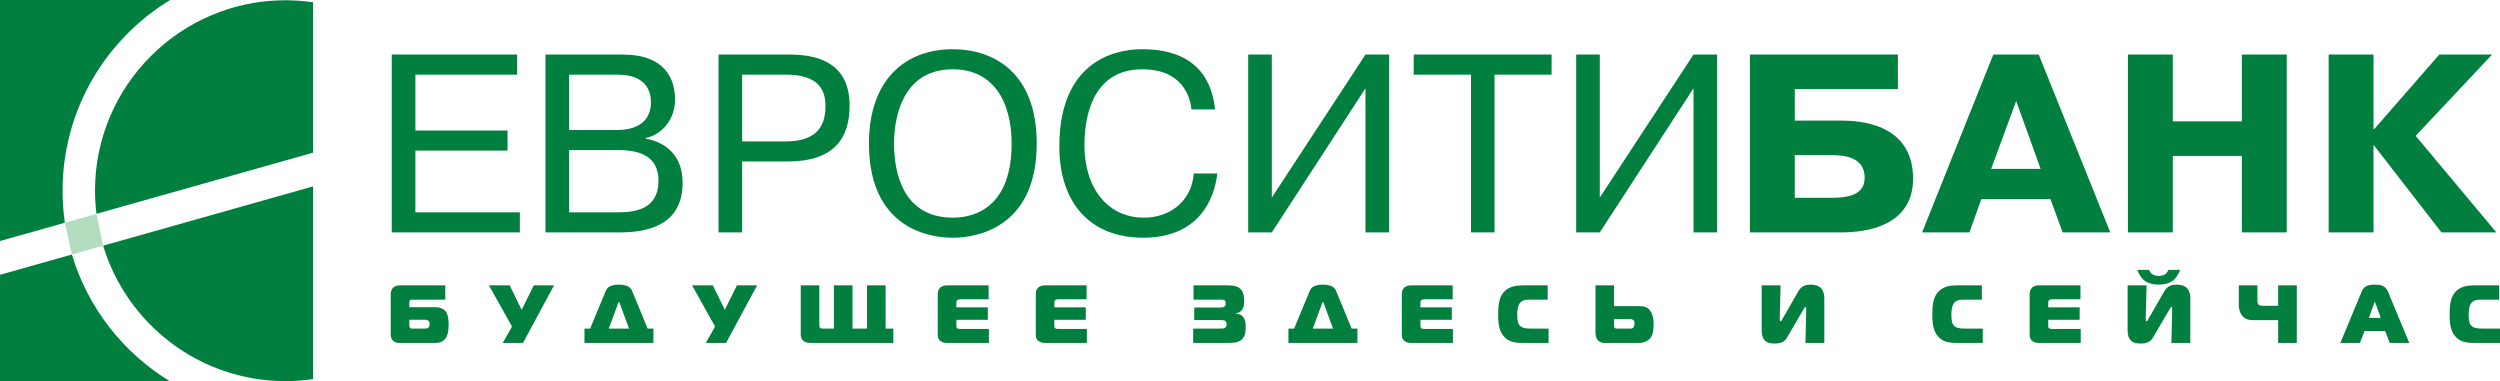 <?xml version="1.0" encoding="UTF-8"?>
<svg xmlns="http://www.w3.org/2000/svg" xmlns:xlink="http://www.w3.org/1999/xlink" width="226.77pt" height="34.6pt" viewBox="0 0 226.77 34.6" version="1.1">
<defs>
<clipPath id="clip1">
  <path d="M 0 0 L 29 0 L 29 34.602 L 0 34.602 Z M 0 0 "/>
</clipPath>
<clipPath id="clip2">
  <path d="M 35 4 L 226.77 4 L 226.77 22 L 35 22 Z M 35 4 "/>
</clipPath>
<clipPath id="clip3">
  <path d="M 222 25 L 226.77 25 L 226.77 32 L 222 32 Z M 222 25 "/>
</clipPath>
</defs>
<g id="surface1">
<g clip-path="url(#clip1)" clip-rule="nonzero">
<path style=" stroke:none;fill-rule:nonzero;fill:rgb(0%,49.799%,24.3%);fill-opacity:1;" d="M 25.891 0.023 C 16.367 0.023 8.617 7.773 8.617 17.297 C 8.617 18.008 8.668 18.707 8.75 19.395 L 28.398 13.848 L 28.398 0.207 C 27.582 0.09 26.742 0.023 25.891 0.023 M 5.676 17.297 C 5.676 9.969 9.59 3.543 15.441 -0.004 L 0 -0.004 L 0 21.863 L 5.883 20.203 C 5.746 19.254 5.676 18.285 5.676 17.297 M 6.52 23.086 L 0 24.926 L 0 34.602 L 15.441 34.602 C 11.195 32.027 7.969 27.934 6.52 23.086 M 25.891 34.57 C 26.742 34.57 27.582 34.508 28.398 34.387 L 28.398 16.906 L 9.355 22.285 C 11.5 29.387 18.102 34.57 25.891 34.57 "/>
</g>
<path style=" stroke:none;fill-rule:nonzero;fill:rgb(70.599%,86.699%,75.299%);fill-opacity:1;" d="M 5.883 20.203 L 8.75 19.395 L 9.355 22.285 L 6.52 23.086 L 5.883 20.203 "/>
<g clip-path="url(#clip2)" clip-rule="nonzero">
<path style=" stroke:none;fill-rule:nonzero;fill:rgb(0%,49.799%,24.3%);fill-opacity:1;" d="M 46.039 11.84 L 46.039 13.66 L 37.68 13.66 L 37.68 19.258 L 47.156 19.258 L 47.156 21.082 L 35.535 21.082 L 35.535 4.949 L 46.906 4.949 L 46.906 6.77 L 37.68 6.77 L 37.68 11.84 L 46.039 11.84 M 56.473 4.949 C 60.344 4.949 61.234 7.16 61.234 9.051 C 61.234 10.777 60.074 12.23 58.57 12.508 L 58.57 12.574 C 59.891 12.805 61.918 13.707 61.918 16.586 C 61.918 18.914 60.758 21.082 56.223 21.082 L 49.48 21.082 L 49.48 4.949 L 56.473 4.949 M 51.621 11.793 L 55.926 11.793 C 58.273 11.793 59.047 10.617 59.047 9.281 C 59.047 8.359 58.684 6.77 55.996 6.77 L 51.621 6.77 L 51.621 11.793 M 51.621 19.258 L 56.062 19.258 C 57.543 19.258 59.73 19.027 59.73 16.402 C 59.73 14.328 58.297 13.613 56.062 13.613 L 51.621 13.613 L 51.621 19.258 M 71.668 4.949 C 74.926 4.949 77.066 6.238 77.066 9.582 C 77.066 12.598 75.586 14.648 71.465 14.648 L 67.316 14.648 L 67.316 21.082 L 65.176 21.082 L 65.176 4.949 L 71.668 4.949 M 67.316 12.828 L 71.234 12.828 C 73.766 12.828 74.879 11.746 74.879 9.625 C 74.879 7.645 73.695 6.77 71.234 6.77 L 67.316 6.77 L 67.316 12.828 M 86.43 4.465 C 89.984 4.465 94.039 6.445 94.039 13.016 C 94.039 21.449 87.41 21.562 86.43 21.562 C 85.383 21.562 78.82 21.449 78.82 13.016 C 78.82 7.367 81.988 4.465 86.43 4.465 M 86.43 19.742 C 87.547 19.742 91.762 19.512 91.762 13.016 C 91.762 9.211 90.098 6.285 86.43 6.285 C 81.555 6.285 81.098 11.238 81.098 13.016 C 81.098 15.617 81.875 19.742 86.43 19.742 M 110.422 15.734 C 110.145 18.062 108.777 21.562 103.676 21.562 C 98.938 21.562 96.09 18.453 96.09 13.289 C 96.09 4.719 102.266 4.465 103.605 4.465 C 108.688 4.465 109.965 7.48 110.215 9.926 L 108.074 9.926 C 107.961 8.773 107.254 6.285 103.605 6.285 C 99.621 6.285 98.367 9.672 98.367 13.199 C 98.367 16.953 100.395 19.742 103.766 19.742 C 106.32 19.742 108.141 18.039 108.277 15.734 L 110.422 15.734 M 123.859 4.949 L 126.004 4.949 L 126.004 21.082 L 123.859 21.082 L 123.859 8.012 L 115.363 21.082 L 113.223 21.082 L 113.223 4.949 L 115.363 4.949 L 115.363 17.922 L 123.859 4.949 M 128.234 6.77 L 128.234 4.949 L 140.742 4.949 L 140.742 6.77 L 135.57 6.77 L 135.57 21.082 L 133.43 21.082 L 133.43 6.77 L 128.234 6.77 M 153.613 4.949 L 155.754 4.949 L 155.754 21.082 L 153.613 21.082 L 153.613 8.012 L 145.113 21.082 L 142.973 21.082 L 142.973 4.949 L 145.113 4.949 L 145.113 17.922 L 153.613 4.949 M 162.801 10.941 L 166.969 10.941 C 168.402 10.941 173.531 11.055 173.531 16.219 C 173.531 19.512 170.965 21.082 166.969 21.082 L 158.73 21.082 L 158.73 4.949 L 172.152 4.949 L 172.152 8.082 L 162.801 8.082 L 162.801 10.941 M 162.801 17.945 L 166.105 17.945 C 167.711 17.945 169.141 17.645 169.141 16.125 C 169.141 14.188 167.168 14.074 166.18 14.074 L 162.801 14.074 L 162.801 17.945 M 184.93 4.949 L 191.418 21.082 L 187.102 21.082 L 185.992 18.062 L 179.723 18.062 L 178.637 21.082 L 174.348 21.082 L 180.809 4.949 L 184.93 4.949 M 185.102 15.32 L 182.883 9.164 L 180.613 15.32 L 185.102 15.32 M 197.09 21.082 L 193.02 21.082 L 193.02 4.949 L 197.09 4.949 L 197.09 11.008 L 203.355 11.008 L 203.355 4.949 L 207.426 4.949 L 207.426 21.082 L 203.355 21.082 L 203.355 14.145 L 197.09 14.145 L 197.09 21.082 M 221.266 4.949 L 226.051 4.949 L 219.121 12.324 L 226.445 21.082 L 221.465 21.082 L 215.348 13.199 L 215.297 13.199 L 215.297 21.082 L 211.227 21.082 L 211.227 4.949 L 215.297 4.949 L 215.297 11.723 L 215.348 11.723 L 221.266 4.949 "/>
</g>
<path style=" stroke:none;fill-rule:nonzero;fill:rgb(0%,49.799%,24.3%);fill-opacity:1;" d="M 40.391 27.18 L 37.449 27.18 C 37.137 27.18 37.129 27.301 37.129 27.492 L 37.129 27.867 L 39.539 27.867 C 39.941 27.867 40.238 28.031 40.398 28.211 C 40.672 28.531 40.695 29.09 40.695 29.441 C 40.695 29.887 40.656 30.375 40.406 30.703 C 40.336 30.793 40.07 31.105 39.555 31.105 L 36.172 31.105 C 35.742 31.105 35.441 30.801 35.441 30.375 L 35.441 26.719 C 35.441 25.926 36.07 25.883 36.258 25.883 L 40.391 25.883 L 40.391 27.18 M 37.129 29.465 C 37.129 29.828 37.246 29.805 37.488 29.805 L 38.48 29.805 C 38.578 29.805 38.762 29.805 38.867 29.711 C 38.965 29.621 38.965 29.48 38.965 29.391 C 38.965 29.27 38.965 29.172 38.852 29.09 C 38.738 29 38.578 29 38.48 29 L 37.129 29 L 37.129 29.465 "/>
<path style=" stroke:none;fill-rule:nonzero;fill:rgb(0%,49.799%,24.3%);fill-opacity:1;" d="M 45.605 31.105 L 46.441 29.621 L 44.352 25.883 L 46.23 25.883 L 47.32 28.105 L 48.418 25.883 L 50.254 25.883 L 47.441 31.105 L 45.605 31.105 "/>
<path style=" stroke:none;fill-rule:nonzero;fill:rgb(0%,49.799%,24.3%);fill-opacity:1;" d="M 54.941 26.41 C 55.043 26.148 55.262 25.82 56.141 25.82 C 57.023 25.82 57.238 26.148 57.344 26.41 L 58.746 29.805 L 59.27 29.805 L 59.27 31.105 L 53.016 31.105 L 53.016 29.805 L 53.531 29.805 L 54.941 26.41 M 55.223 29.805 L 57.059 29.805 L 56.223 27.539 C 56.211 27.492 56.188 27.402 56.141 27.402 C 56.098 27.402 56.074 27.492 56.059 27.539 L 55.223 29.805 "/>
<path style=" stroke:none;fill-rule:nonzero;fill:rgb(0%,49.799%,24.3%);fill-opacity:1;" d="M 64.027 31.105 L 64.863 29.621 L 62.777 25.883 L 64.656 25.883 L 65.746 28.105 L 66.844 25.883 L 68.676 25.883 L 65.863 31.105 L 64.027 31.105 "/>
<path style=" stroke:none;fill-rule:nonzero;fill:rgb(0%,49.799%,24.3%);fill-opacity:1;" d="M 81.035 31.105 L 73.453 31.105 C 73.148 31.105 72.961 31 72.848 30.895 C 72.66 30.727 72.633 30.508 72.633 30.32 L 72.633 25.883 L 74.32 25.883 L 74.32 29.441 C 74.32 29.566 74.332 29.664 74.379 29.727 C 74.445 29.805 74.551 29.805 74.625 29.805 L 75.641 29.805 L 75.641 25.883 L 77.328 25.883 L 77.328 29.805 L 78.648 29.805 L 78.648 25.883 L 80.332 25.883 L 80.332 29.805 L 81.035 29.805 L 81.035 31.105 "/>
<path style=" stroke:none;fill-rule:nonzero;fill:rgb(0%,49.799%,24.3%);fill-opacity:1;" d="M 85.938 31.105 C 85.719 31.105 85.504 31.09 85.301 30.926 C 85.062 30.727 85.062 30.516 85.062 30.27 L 85.062 26.688 C 85.062 26.488 85.094 26.27 85.289 26.09 C 85.48 25.91 85.734 25.883 85.922 25.883 L 89.676 25.883 L 89.676 27.148 L 87.094 27.148 C 86.996 27.148 86.891 27.172 86.832 27.227 C 86.75 27.293 86.75 27.41 86.75 27.48 L 86.75 27.875 L 89.602 27.875 L 89.602 29.008 L 86.75 29.008 L 86.75 29.574 C 86.75 29.68 86.789 29.738 86.824 29.77 C 86.906 29.844 87.039 29.836 87.145 29.836 L 89.699 29.836 L 89.699 31.105 L 85.938 31.105 "/>
<path style=" stroke:none;fill-rule:nonzero;fill:rgb(0%,49.799%,24.3%);fill-opacity:1;" d="M 94.824 31.105 C 94.609 31.105 94.391 31.09 94.191 30.926 C 93.953 30.727 93.953 30.516 93.953 30.27 L 93.953 26.688 C 93.953 26.488 93.98 26.27 94.176 26.09 C 94.367 25.91 94.621 25.883 94.809 25.883 L 98.562 25.883 L 98.562 27.148 L 95.98 27.148 C 95.883 27.148 95.777 27.172 95.719 27.227 C 95.637 27.293 95.637 27.41 95.637 27.48 L 95.637 27.875 L 98.488 27.875 L 98.488 29.008 L 95.637 29.008 L 95.637 29.574 C 95.637 29.68 95.676 29.738 95.711 29.77 C 95.793 29.844 95.93 29.836 96.031 29.836 L 98.586 29.836 L 98.586 31.105 L 94.824 31.105 "/>
<path style=" stroke:none;fill-rule:nonzero;fill:rgb(0%,49.799%,24.3%);fill-opacity:1;" d="M 108.234 29.805 L 110.574 29.805 C 110.902 29.805 111.023 29.793 111.105 29.746 C 111.238 29.664 111.262 29.531 111.262 29.41 C 111.262 29.328 111.254 29.188 111.121 29.098 C 111.031 29.039 110.891 29.031 110.586 29.031 L 108.328 29.031 L 108.328 27.895 L 110.547 27.895 C 110.738 27.895 110.973 27.902 111.082 27.801 C 111.172 27.719 111.18 27.59 111.18 27.5 C 111.18 27.383 111.164 27.277 111.039 27.219 C 110.98 27.195 110.891 27.18 110.566 27.18 L 108.262 27.18 L 108.262 25.883 L 111.156 25.883 C 111.645 25.883 112.195 25.875 112.555 26.246 C 112.828 26.539 112.852 26.957 112.852 27.32 C 112.852 27.645 112.828 27.957 112.562 28.211 C 112.5 28.27 112.344 28.395 112.09 28.441 L 112.09 28.473 C 112.293 28.465 112.637 28.508 112.836 28.852 C 112.984 29.105 112.992 29.402 112.992 29.695 C 112.992 30.066 112.957 30.582 112.547 30.875 C 112.156 31.148 111.508 31.105 111.121 31.105 L 108.234 31.105 L 108.234 29.805 "/>
<path style=" stroke:none;fill-rule:nonzero;fill:rgb(0%,49.799%,24.3%);fill-opacity:1;" d="M 118.797 26.41 C 118.902 26.148 119.121 25.82 120 25.82 C 120.879 25.82 121.098 26.148 121.203 26.41 L 122.605 29.805 L 123.129 29.805 L 123.129 31.105 L 116.871 31.105 L 116.871 29.805 L 117.387 29.805 L 118.797 26.41 M 119.082 29.805 L 120.918 29.805 L 120.082 27.539 C 120.066 27.492 120.047 27.402 120 27.402 C 119.953 27.402 119.934 27.492 119.918 27.539 L 119.082 29.805 "/>
<path style=" stroke:none;fill-rule:nonzero;fill:rgb(0%,49.799%,24.3%);fill-opacity:1;" d="M 128.027 31.105 C 127.812 31.105 127.598 31.09 127.395 30.926 C 127.156 30.727 127.156 30.516 127.156 30.27 L 127.156 26.688 C 127.156 26.488 127.188 26.27 127.379 26.09 C 127.574 25.91 127.828 25.883 128.016 25.883 L 131.77 25.883 L 131.77 27.148 L 129.188 27.148 C 129.09 27.148 128.984 27.172 128.926 27.227 C 128.844 27.293 128.844 27.41 128.844 27.48 L 128.844 27.875 L 131.691 27.875 L 131.691 29.008 L 128.844 29.008 L 128.844 29.574 C 128.844 29.68 128.879 29.738 128.918 29.77 C 129 29.844 129.133 29.836 129.238 29.836 L 131.789 29.836 L 131.789 31.105 L 128.027 31.105 "/>
<path style=" stroke:none;fill-rule:nonzero;fill:rgb(0%,49.799%,24.3%);fill-opacity:1;" d="M 138.156 31.105 C 137.34 31.105 136.797 30.992 136.371 30.465 C 136.059 30.074 135.895 29.562 135.895 28.562 C 135.895 27.688 135.977 27.031 136.348 26.562 C 136.828 25.949 137.59 25.883 138.176 25.883 L 140.387 25.883 L 140.387 27.18 L 138.992 27.18 C 138.438 27.18 138.027 27.172 137.797 27.59 C 137.648 27.852 137.625 28.277 137.625 28.531 C 137.625 29.113 137.707 29.305 137.754 29.395 C 137.977 29.805 138.461 29.805 139.02 29.805 L 140.469 29.805 L 140.469 31.105 L 138.156 31.105 "/>
<path style=" stroke:none;fill-rule:nonzero;fill:rgb(0%,49.799%,24.3%);fill-opacity:1;" d="M 146.406 25.883 L 146.406 27.77 L 148.75 27.77 C 149.055 27.77 149.527 27.809 149.797 28.367 C 149.969 28.727 149.996 29.09 149.996 29.465 C 149.996 29.828 149.961 30.285 149.75 30.598 C 149.609 30.805 149.266 31.105 148.703 31.105 L 145.469 31.105 C 145.242 31.105 145.051 30.98 144.938 30.852 C 144.754 30.637 144.723 30.359 144.723 30.121 L 144.723 25.883 L 146.406 25.883 M 146.406 29.492 C 146.406 29.566 146.406 29.664 146.453 29.727 C 146.512 29.805 146.633 29.805 146.73 29.805 L 147.602 29.805 C 147.863 29.805 147.996 29.82 148.094 29.762 C 148.176 29.719 148.266 29.59 148.266 29.344 C 148.266 29.211 148.25 29.055 148.062 28.98 C 147.961 28.941 147.832 28.949 147.633 28.949 L 146.406 28.949 L 146.406 29.492 "/>
<path style=" stroke:none;fill-rule:nonzero;fill:rgb(0%,49.799%,24.3%);fill-opacity:1;" d="M 163.766 31.105 L 163.84 28.039 C 163.84 27.941 163.84 27.844 163.766 27.844 C 163.719 27.844 163.676 27.926 163.57 28.098 L 162.086 30.637 C 161.945 30.883 161.684 31.164 160.961 31.164 C 159.93 31.164 159.797 30.539 159.797 29.91 L 159.797 25.883 L 161.512 25.883 L 161.438 28.875 C 161.438 28.902 161.438 28.926 161.438 28.957 C 161.438 29.023 161.438 29.137 161.523 29.137 C 161.57 29.137 161.609 29.066 161.676 28.949 L 163.113 26.434 C 163.441 25.852 163.938 25.82 164.242 25.82 C 165.434 25.82 165.48 26.688 165.48 27.113 L 165.48 31.105 L 163.766 31.105 "/>
<path style=" stroke:none;fill-rule:nonzero;fill:rgb(0%,49.799%,24.3%);fill-opacity:1;" d="M 177.539 31.105 C 176.727 31.105 176.18 30.992 175.754 30.465 C 175.441 30.074 175.277 29.562 175.277 28.562 C 175.277 27.688 175.359 27.031 175.734 26.562 C 176.211 25.949 176.973 25.883 177.562 25.883 L 179.77 25.883 L 179.77 27.18 L 178.375 27.18 C 177.82 27.18 177.41 27.172 177.18 27.59 C 177.031 27.852 177.008 28.277 177.008 28.531 C 177.008 29.113 177.09 29.305 177.137 29.395 C 177.359 29.805 177.844 29.805 178.402 29.805 L 179.852 29.805 L 179.852 31.105 L 177.539 31.105 "/>
<path style=" stroke:none;fill-rule:nonzero;fill:rgb(0%,49.799%,24.3%);fill-opacity:1;" d="M 184.977 31.105 C 184.762 31.105 184.547 31.09 184.344 30.926 C 184.105 30.727 184.105 30.516 184.105 30.27 L 184.105 26.688 C 184.105 26.488 184.137 26.27 184.328 26.09 C 184.523 25.91 184.777 25.883 184.965 25.883 L 188.715 25.883 L 188.715 27.148 L 186.133 27.148 C 186.039 27.148 185.934 27.172 185.871 27.227 C 185.789 27.293 185.789 27.41 185.789 27.48 L 185.789 27.875 L 188.641 27.875 L 188.641 29.008 L 185.789 29.008 L 185.789 29.574 C 185.789 29.68 185.828 29.738 185.867 29.77 C 185.949 29.844 186.082 29.836 186.188 29.836 L 188.738 29.836 L 188.738 31.105 L 184.977 31.105 "/>
<path style=" stroke:none;fill-rule:nonzero;fill:rgb(0%,49.799%,24.3%);fill-opacity:1;" d="M 196.961 31.105 L 197.035 28.039 C 197.035 27.941 197.035 27.844 196.961 27.844 C 196.914 27.844 196.871 27.926 196.77 28.098 L 195.281 30.637 C 195.141 30.883 194.879 31.164 194.156 31.164 C 193.129 31.164 192.992 30.539 192.992 29.91 L 192.992 25.883 L 194.711 25.883 L 194.633 28.875 C 194.633 29 194.629 29.137 194.723 29.137 C 194.77 29.137 194.805 29.066 194.871 28.949 L 196.312 26.434 C 196.641 25.852 197.133 25.82 197.438 25.82 C 198.633 25.82 198.68 26.688 198.68 27.113 L 198.68 31.105 L 196.961 31.105 M 194.926 24.48 C 194.977 24.598 195.074 24.746 195.191 24.844 C 195.352 24.965 195.605 25.031 195.812 25.031 C 196.023 25.031 196.289 24.965 196.438 24.844 C 196.551 24.754 196.648 24.59 196.699 24.48 L 197.754 24.48 C 197.641 24.809 197.387 25.238 197.09 25.465 C 196.762 25.711 196.266 25.82 195.812 25.82 C 195.359 25.82 194.863 25.711 194.535 25.465 C 194.238 25.238 193.984 24.809 193.871 24.48 L 194.926 24.48 "/>
<path style=" stroke:none;fill-rule:nonzero;fill:rgb(0%,49.799%,24.3%);fill-opacity:1;" d="M 206.648 31.105 L 206.648 29.039 L 204.281 29.039 C 203.969 29.039 203.52 28.91 203.281 28.492 C 203.102 28.172 203.078 27.836 203.078 27.598 L 203.078 25.883 L 204.766 25.883 L 204.766 27.18 C 204.766 27.32 204.758 27.547 204.879 27.648 C 204.969 27.73 205.141 27.738 205.371 27.738 L 206.648 27.738 L 206.648 25.883 L 208.336 25.883 L 208.336 31.105 L 206.648 31.105 "/>
<path style=" stroke:none;fill-rule:nonzero;fill:rgb(0%,49.799%,24.3%);fill-opacity:1;" d="M 214.223 26.457 C 214.387 26.07 214.609 25.82 215.414 25.82 C 215.914 25.82 216.363 25.875 216.609 26.457 L 218.539 31.105 L 216.766 31.105 L 216.355 30.031 L 214.477 30.031 L 214.066 31.105 L 212.289 31.105 L 214.223 26.457 M 214.879 28.836 L 215.953 28.836 L 215.48 27.516 C 215.469 27.48 215.438 27.402 215.414 27.402 C 215.395 27.402 215.363 27.48 215.348 27.516 L 214.879 28.836 "/>
<g clip-path="url(#clip3)" clip-rule="nonzero">
<path style=" stroke:none;fill-rule:nonzero;fill:rgb(0%,49.799%,24.3%);fill-opacity:1;" d="M 224.461 31.105 C 223.645 31.105 223.102 30.992 222.676 30.465 C 222.363 30.074 222.199 29.562 222.199 28.562 C 222.199 27.688 222.281 27.031 222.652 26.562 C 223.129 25.949 223.891 25.883 224.48 25.883 L 226.691 25.883 L 226.691 27.18 L 225.297 27.18 C 224.742 27.18 224.332 27.172 224.102 27.59 C 223.953 27.852 223.93 28.277 223.93 28.531 C 223.93 29.113 224.012 29.305 224.055 29.395 C 224.281 29.805 224.766 29.805 225.324 29.805 L 226.773 29.805 L 226.773 31.105 L 224.461 31.105 "/>
</g>
</g>
</svg>
